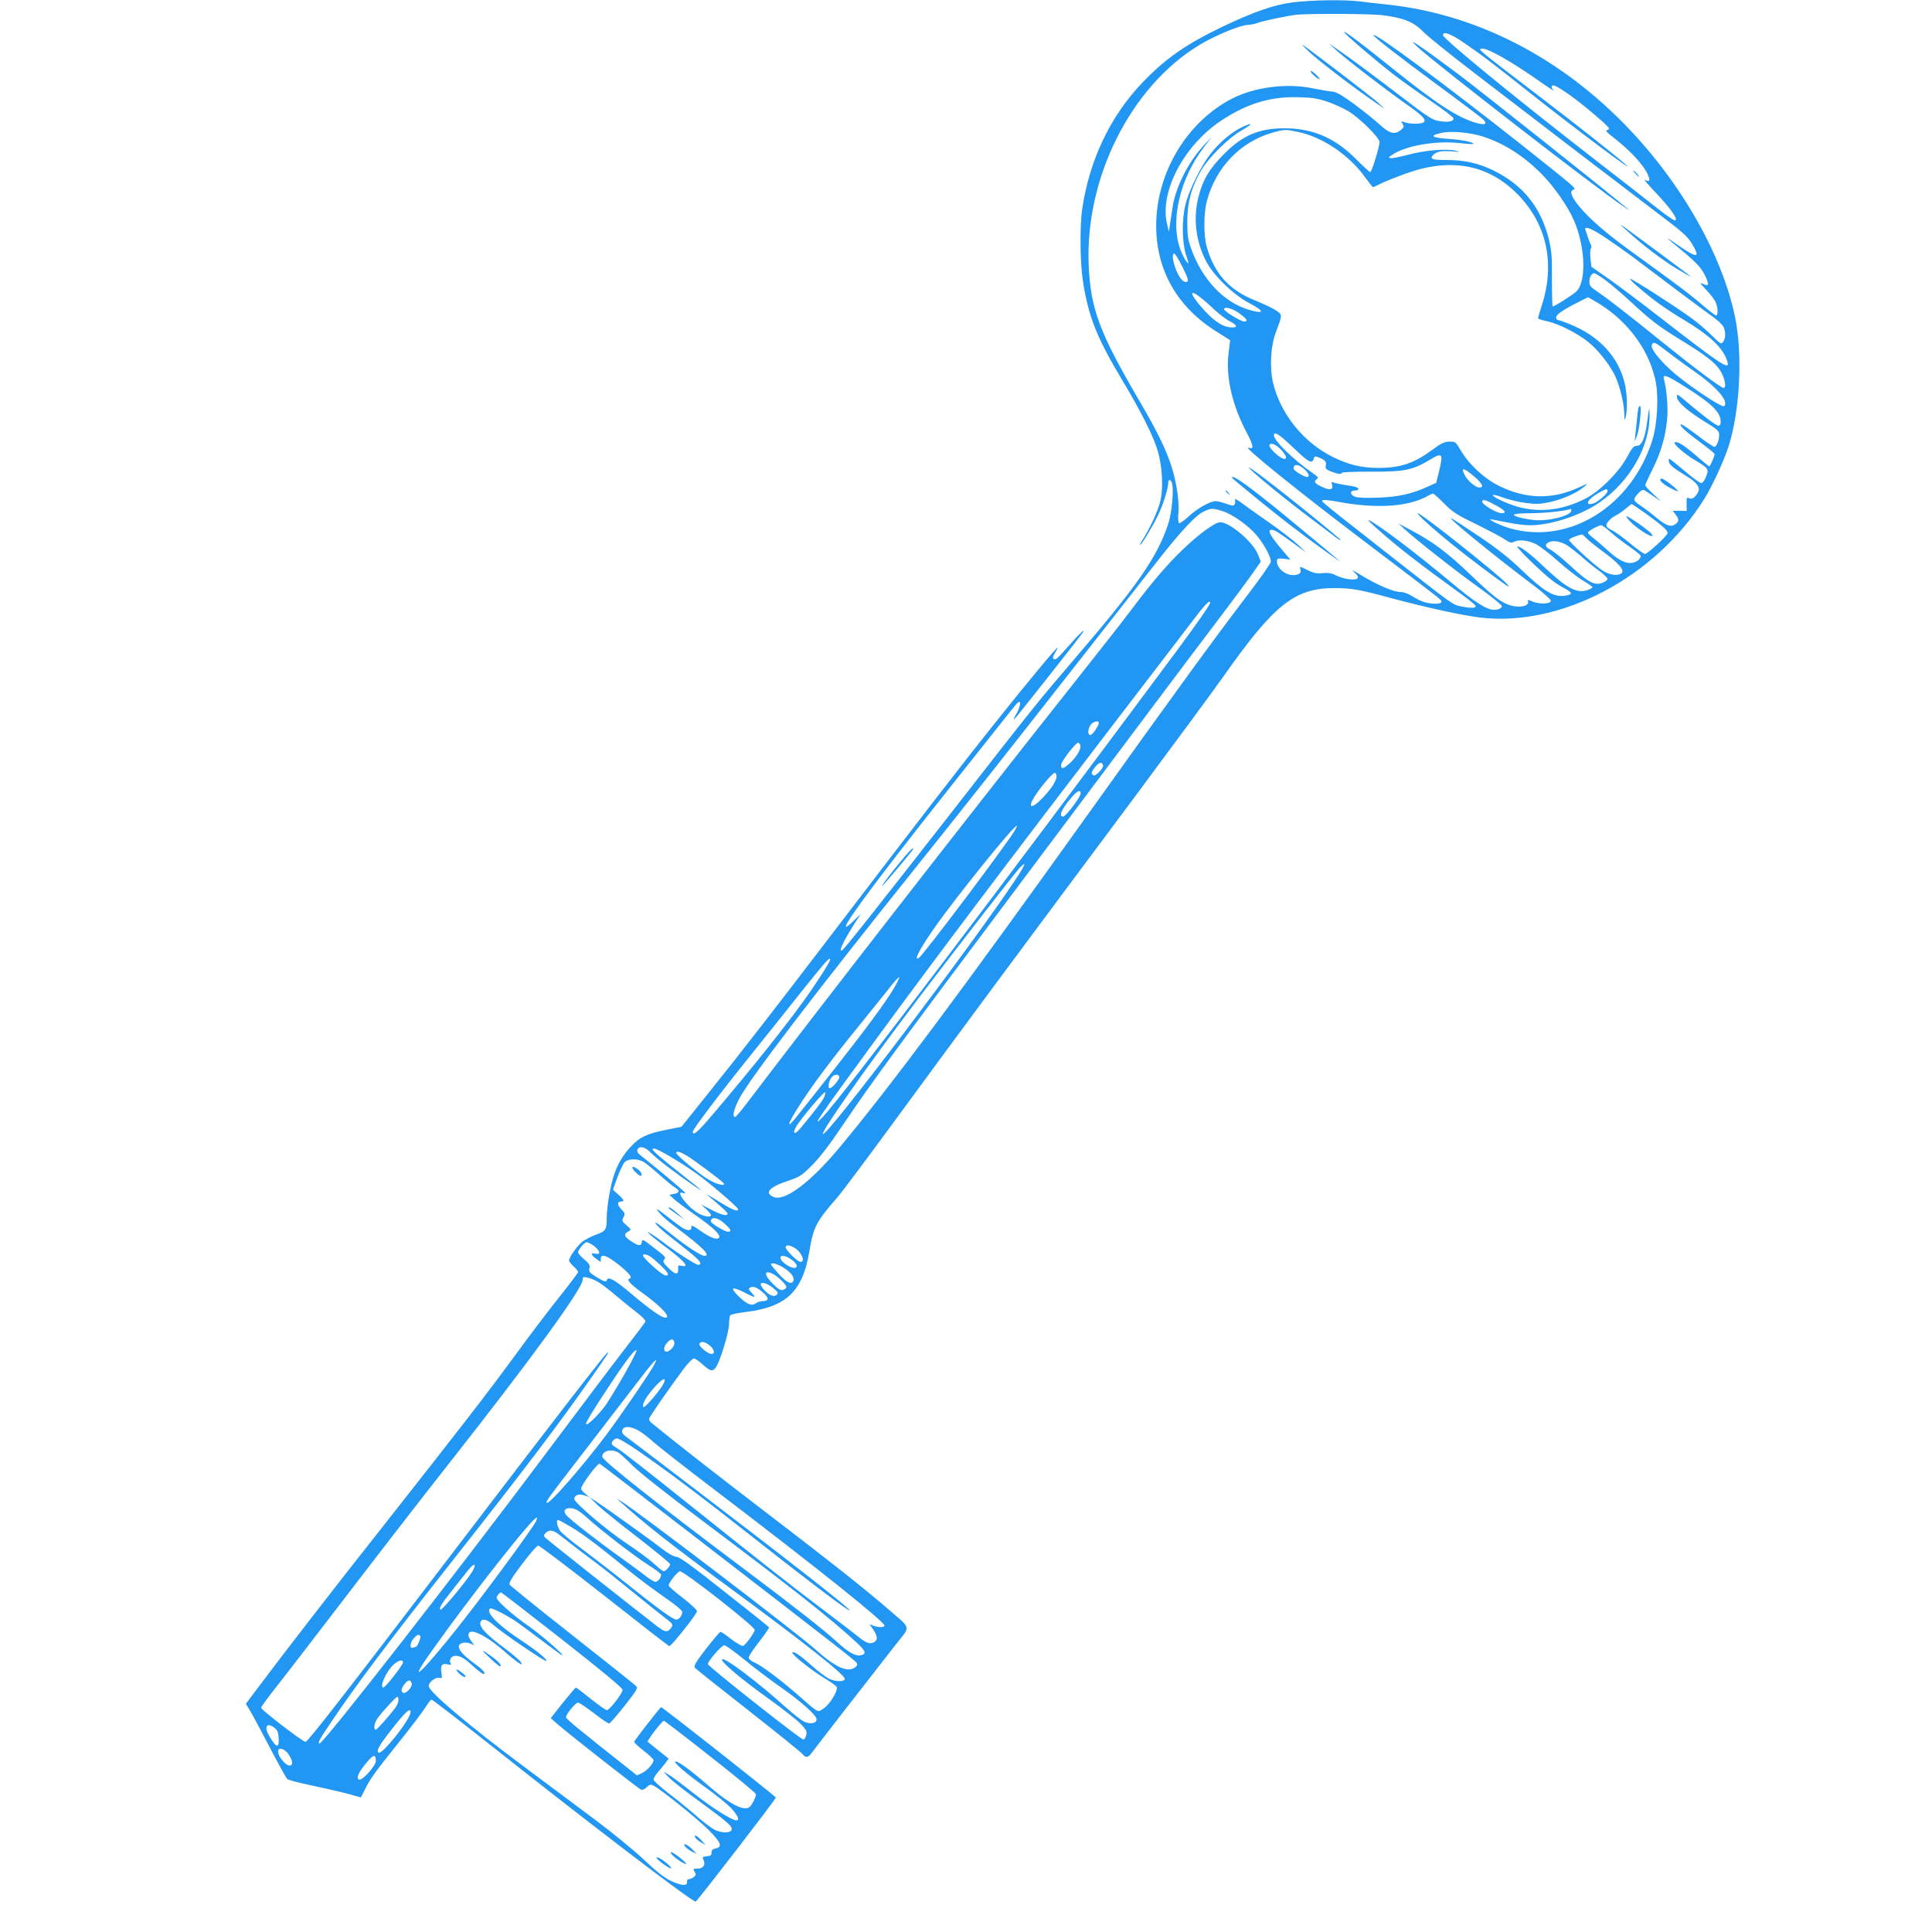 <?xml version="1.0" standalone="no"?>
<!DOCTYPE svg PUBLIC "-//W3C//DTD SVG 20010904//EN"
 "http://www.w3.org/TR/2001/REC-SVG-20010904/DTD/svg10.dtd">
<svg version="1.0" xmlns="http://www.w3.org/2000/svg"
 width="1280pt" height="1262pt" viewBox="0 0 1280 1262"
 preserveAspectRatio="xMidYMid meet">
<g transform="translate(0,1262) scale(0.1,-0.1)"
fill="#2196f3" stroke="none">
<path d="M8570 12605 c-125 -15 -264 -63 -475 -164 -239 -115 -374 -209 -525
-367 -213 -222 -353 -515 -400 -839 -17 -113 -14 -361 5 -480 37 -236 93 -375
261 -655 118 -197 198 -355 230 -453 35 -109 44 -263 19 -356 -16 -62 -72
-182 -116 -248 -11 -18 -19 -33 -16 -33 10 0 87 128 121 200 34 72 66 175 66
212 0 27 19 21 26 -8 11 -45 -3 -196 -26 -264 -73 -222 -204 -409 -625 -900
-245 -286 -249 -291 -825 -1030 -491 -629 -693 -884 -710 -895 -29 -18 5 55
84 180 l39 60 -46 -44 c-169 -163 72 171 639 885 176 221 350 441 389 490 59
75 70 85 73 66 2 -12 -9 -43 -23 -69 -15 -25 -22 -43 -16 -39 9 6 402 503 450
569 33 46 -18 -1 -87 -80 -80 -90 -87 -97 -102 -88 -7 4 -3 19 10 41 12 19 19
34 17 34 -9 0 -202 -233 -419 -505 -232 -291 -481 -614 -1043 -1350 -416 -545
-634 -826 -865 -1114 l-165 -206 -105 -21 c-124 -25 -170 -47 -226 -106 -52
-54 -85 -107 -112 -181 -25 -66 -52 -218 -52 -292 0 -82 -6 -91 -69 -114 -31
-11 -72 -32 -91 -46 -33 -25 -90 -104 -90 -126 0 -6 14 -24 30 -39 17 -15 30
-32 30 -37 0 -6 -51 -73 -112 -150 -62 -77 -196 -253 -297 -391 -197 -269
-356 -474 -882 -1142 -332 -420 -653 -835 -823 -1062 l-87 -116 25 -41 c14
-22 73 -132 131 -243 58 -112 111 -208 118 -214 7 -7 80 -26 163 -43 84 -18
191 -42 238 -55 l87 -24 26 51 c37 75 70 120 228 317 77 96 155 199 173 228
17 28 36 52 41 52 5 0 151 -112 323 -248 730 -579 1409 -1097 1427 -1090 12 4
531 678 531 689 0 8 -751 599 -760 599 -6 -1 -174 -216 -178 -229 -2 -5 27
-32 63 -60 36 -28 65 -56 65 -62 0 -22 -42 -69 -75 -85 l-35 -16 -62 49 c-320
253 -408 325 -408 336 0 21 63 97 80 97 8 0 55 -32 105 -70 49 -39 95 -69 101
-68 7 2 53 55 103 118 85 109 89 116 73 132 -9 9 -199 160 -421 335 -222 175
-408 325 -414 334 -7 12 11 43 82 137 50 67 98 122 107 122 9 0 205 -149 437
-331 231 -182 425 -333 431 -335 11 -4 178 206 184 231 2 7 -40 46 -92 87 -53
40 -96 78 -96 84 0 19 60 94 75 94 29 0 495 -365 495 -388 0 -18 -59 -99 -77
-106 -7 -3 -42 17 -78 44 -35 28 -68 50 -72 49 -4 0 -47 -51 -95 -112 -65 -84
-83 -115 -75 -125 5 -7 166 -135 356 -284 190 -149 352 -280 359 -290 18 -25
38 -23 59 8 22 31 447 578 561 723 96 121 102 96 -53 230 -161 139 -373 307
-810 641 -327 250 -626 484 -762 596 -7 6 -13 17 -13 23 0 11 110 170 227 329
29 39 61 72 70 72 8 0 35 -18 59 -40 50 -46 67 -49 88 -17 28 42 86 234 86
283 0 27 4 54 8 60 4 6 51 16 104 22 267 33 376 136 420 401 27 163 45 197
188 361 31 36 211 277 400 535 387 529 872 1183 1560 2105 256 344 523 706
593 805 339 482 475 590 742 589 115 -1 159 -9 385 -70 225 -60 455 -110 574
-125 534 -65 1160 264 1485 782 57 91 133 257 165 357 74 237 92 607 41 852
-89 428 -375 920 -755 1300 -442 442 -980 709 -1550 770 -58 6 -141 15 -184
21 -104 12 -305 9 -436 -6z m583 -85 c143 -17 212 -44 277 -111 30 -31 183
-154 340 -274 157 -120 456 -350 665 -510 209 -160 461 -352 560 -427 150
-113 185 -144 213 -190 59 -98 40 -102 -84 -17 -103 71 -101 68 23 -34 99 -82
134 -122 158 -181 19 -46 14 -53 -22 -37 -24 11 -21 5 18 -36 26 -26 54 -62
63 -80 18 -36 21 -93 5 -93 -5 0 -47 32 -92 71 -77 67 -180 144 -474 356 -162
118 -273 214 -339 294 -55 67 -67 102 -39 113 20 7 23 5 -365 313 -481 380
-960 735 -960 710 0 -11 169 -142 420 -327 151 -111 287 -214 303 -228 36 -34
18 -44 -47 -25 -120 35 -260 127 -541 352 -207 167 -324 255 -330 249 -6 -5
194 -177 321 -276 56 -44 170 -125 253 -181 83 -56 151 -108 151 -116 0 -20
-36 -27 -96 -17 -44 7 -73 26 -240 154 -198 151 -341 258 -434 322 l-55 38 43
-40 c62 -58 327 -262 469 -362 117 -82 142 -111 107 -124 -24 -9 -90 -7 -118
4 -24 9 -25 8 -13 -11 10 -18 9 -23 -12 -40 -41 -34 -75 -25 -144 39 -34 31
-111 92 -170 136 -83 60 -117 79 -145 80 -20 1 -75 11 -121 20 -170 37 -385
10 -534 -65 -303 -154 -507 -494 -507 -844 0 -298 142 -544 408 -707 45 -28
82 -52 82 -52 0 -1 -5 -38 -10 -84 -20 -158 22 -343 120 -529 47 -89 49 -112
12 -99 -52 18 330 -290 818 -659 472 -358 460 -348 460 -362 0 -16 -60 -17
-110 -3 -20 5 -56 23 -82 39 -28 18 -59 29 -80 29 -46 0 -152 46 -258 110 -50
31 -71 41 -51 24 45 -38 35 -56 -29 -50 -26 3 -65 14 -87 25 -29 16 -51 19
-90 16 -41 -4 -60 0 -102 21 -51 25 -52 25 -46 5 9 -26 -8 -39 -50 -39 -50 0
-104 45 -105 89 0 22 3 23 45 19 l44 -5 -48 56 c-86 101 -108 141 -76 141 19
0 46 -17 150 -93 l80 -58 -60 56 c-33 30 -121 98 -195 149 -74 52 -155 109
-179 128 -27 19 -42 26 -39 17 3 -9 2 -22 -2 -30 -7 -11 -17 -11 -57 4 -26 9
-57 17 -68 17 -37 0 -120 -46 -177 -99 -32 -29 -62 -50 -67 -47 -5 3 -7 33 -4
65 7 75 -11 202 -44 306 -37 117 -96 238 -224 456 -256 439 -313 594 -326 879
-26 581 279 1188 735 1463 101 61 265 129 317 132 22 1 52 7 66 13 32 13 210
50 264 55 94 8 477 6 558 -3z m538 -178 c129 -88 184 -130 464 -352 263 -209
693 -531 620 -464 -69 62 -312 254 -607 479 -378 289 -378 289 -351 293 37 5
190 -81 388 -220 55 -39 94 -64 88 -57 -19 19 -16 39 5 32 41 -15 155 -97 262
-189 100 -86 112 -99 92 -104 -20 -4 -13 -12 54 -64 93 -74 171 -157 204 -218
27 -51 22 -70 -13 -49 -12 8 21 -31 73 -86 101 -106 154 -183 126 -183 -8 0
-59 35 -113 78 -54 43 -240 188 -413 322 -530 411 -1010 804 -1010 827 0 28
50 10 131 -45z m-896 -396 c44 -15 107 -44 140 -64 73 -44 205 -175 205 -203
0 -31 -52 -199 -62 -199 -5 0 -48 40 -96 88 -137 138 -285 202 -471 202 -170
0 -278 -46 -401 -170 -97 -97 -141 -170 -170 -286 -36 -141 -18 -294 52 -427
48 -93 181 -221 286 -276 103 -53 100 -75 -5 -43 -167 51 -308 200 -381 404
-22 62 -26 89 -26 183 1 128 27 224 91 335 50 85 180 215 266 264 74 43 83 59
15 28 -70 -31 -154 -100 -213 -175 -66 -82 -146 -243 -171 -342 -25 -100 -23
-250 4 -335 20 -61 20 -64 2 -42 -10 13 -28 47 -39 77 -71 190 -4 476 160 686
l50 64 -57 -60 c-101 -108 -185 -274 -205 -406 -6 -41 -14 -94 -18 -119 l-7
-45 -13 55 c-47 211 110 512 354 677 171 115 328 164 515 159 94 -2 130 -8
195 -30z m-195 -200 c165 -35 340 -154 446 -303 25 -34 48 -63 50 -63 3 0 18
7 34 15 63 32 208 87 283 106 230 58 429 17 592 -122 232 -199 308 -483 209
-785 -13 -41 -24 -78 -24 -82 0 -5 27 -14 59 -20 75 -16 199 -78 273 -137 62
-50 136 -142 175 -218 32 -64 63 -186 64 -256 1 -47 3 -51 9 -26 13 49 11 146
-4 216 -38 180 -170 324 -368 402 -36 15 -71 27 -77 27 -6 0 -11 8 -11 18 0
18 48 51 148 101 l63 32 47 -27 c203 -117 347 -303 397 -511 26 -108 17 -299
-19 -413 -139 -432 -541 -685 -929 -584 -57 14 -164 63 -142 63 6 1 53 -8 105
-19 52 -11 122 -20 155 -20 139 0 335 64 462 151 202 139 335 373 332 584 -1
55 -3 51 -15 -43 -15 -116 -37 -168 -73 -166 -17 0 -29 -14 -59 -70 -53 -101
-183 -232 -281 -281 -141 -70 -274 -90 -416 -60 -71 15 -195 69 -195 85 0 5
29 -2 64 -15 35 -13 102 -30 148 -36 71 -10 95 -10 163 4 85 18 180 60 230
102 29 24 28 24 -36 -5 -176 -81 -349 -77 -528 11 -98 49 -197 140 -253 235
-34 57 -36 59 -75 58 -33 0 -55 -11 -109 -51 -126 -93 -215 -123 -364 -123
-108 0 -194 21 -295 70 -197 96 -352 287 -401 495 -24 103 -15 248 21 340 42
110 42 110 -2 139 -21 14 -82 43 -136 65 -172 68 -271 177 -322 355 -21 73
-21 220 0 301 60 229 227 400 445 459 69 19 81 19 160 2z m1229 -32 c141 -47
267 -128 386 -248 78 -79 171 -211 211 -302 76 -172 86 -402 21 -472 -19 -21
-147 -102 -160 -102 -3 0 -5 80 -5 178 1 148 -2 191 -20 264 -52 214 -171 362
-368 459 -100 48 -190 69 -311 69 -95 0 -114 7 -87 34 23 23 57 29 127 23 56
-5 58 -5 22 4 -60 16 -208 3 -315 -26 -52 -14 -104 -24 -115 -23 -18 3 -18 5
8 22 89 60 279 94 437 79 52 -6 97 -9 99 -7 12 10 -66 27 -151 33 -125 8 -144
22 -57 41 68 14 194 2 278 -26z m802 -665 c51 -34 127 -87 169 -118 234 -177
494 -372 547 -409 33 -23 65 -54 72 -68 15 -34 14 -76 -3 -99 -12 -17 -17 -15
-72 40 -32 32 -90 82 -129 111 -91 68 -409 273 -415 267 -2 -2 13 -20 35 -39
108 -94 192 -156 313 -228 186 -112 269 -192 297 -283 17 -59 -40 -22 -430
281 -132 103 -292 223 -356 268 l-116 81 -6 56 c-3 31 -2 60 3 65 5 5 5 17 -2
29 -5 11 -14 32 -18 46 -4 14 -11 34 -15 44 -14 34 32 18 126 -44z m-2796
-199 c36 -74 42 -92 29 -97 -23 -8 -51 24 -74 84 -22 58 -26 103 -10 103 6 0
30 -41 55 -90z m2799 -84 c33 -25 111 -90 171 -146 142 -131 184 -162 335
-255 159 -98 221 -145 255 -197 32 -48 46 -118 24 -118 -17 0 -192 131 -413
309 -218 177 -358 285 -423 329 -45 30 -53 39 -53 66 0 31 15 56 33 56 5 0 37
-20 71 -44z m-2685 -113 c20 -15 64 -53 97 -85 34 -31 80 -66 103 -77 55 -29
53 -45 -4 -39 -55 7 -115 51 -192 141 -71 84 -73 112 -4 60z m262 -109 c51
-38 61 -54 31 -54 -21 0 -132 68 -132 81 0 21 56 6 101 -27z m2827 -247 c37
-29 118 -89 180 -132 154 -107 238 -203 205 -236 -14 -14 -266 157 -355 240
-85 79 -133 143 -124 166 9 24 23 18 94 -38z m124 -238 c182 -115 238 -170
238 -234 0 -16 -5 -25 -16 -25 -15 0 -107 70 -236 180 -35 29 -38 30 -38 11 0
-32 67 -92 179 -161 90 -55 101 -65 101 -90 0 -38 -17 -80 -32 -80 -6 0 -43
24 -82 53 -96 73 -136 100 -141 95 -9 -8 37 -50 128 -117 53 -39 97 -75 97
-80 0 -13 -30 -81 -36 -81 -2 0 -44 34 -91 75 -77 67 -125 96 -138 83 -10 -10
70 -79 135 -117 90 -54 93 -58 73 -109 -10 -26 -22 -42 -32 -42 -9 0 -59 36
-110 80 -52 44 -97 80 -102 80 -4 0 -5 -10 -2 -21 6 -21 34 -43 125 -99 59
-36 84 -71 69 -99 -20 -37 -41 -52 -60 -42 -15 9 -17 4 -17 -37 l1 -47 -47 1
-46 0 19 -24 c24 -31 24 -47 -1 -65 -31 -21 -62 -10 -127 44 -32 27 -79 63
-105 80 -51 34 -52 41 -8 87 12 13 26 19 33 15 7 -4 35 -22 62 -41 l50 -34
-52 49 c-29 27 -53 53 -53 58 0 5 22 54 50 109 57 115 87 224 96 340 6 72 -5
192 -22 254 -10 37 17 27 138 -49z m-2676 -331 c16 -12 63 -55 105 -95 80 -76
103 -87 112 -53 5 18 9 19 33 10 43 -17 54 -30 48 -55 -5 -19 1 -25 35 -39 45
-17 71 -21 71 -8 0 4 89 8 198 7 221 0 270 10 387 80 82 50 88 41 58 -82 l-18
-72 -60 -27 c-104 -47 -191 -66 -325 -71 -76 -3 -136 -1 -152 6 -35 13 -37 41
-3 41 14 0 25 4 25 9 0 12 -19 18 -85 27 -27 4 -60 11 -73 15 -21 8 -23 7 -17
-12 10 -32 -12 -39 -57 -19 -56 25 -67 38 -46 54 16 12 12 16 -35 49 -120 83
-247 208 -247 243 0 20 13 17 46 -8z m-1 -85 c64 -66 34 -89 -35 -27 -22 20
-40 43 -40 50 0 26 39 14 75 -23z m154 -129 c31 -26 41 -54 20 -54 -19 0 -89
43 -89 55 0 33 30 32 69 -1z m1127 -50 c56 -48 68 -74 35 -74 -25 0 -77 44
-96 81 -29 55 -10 53 61 -7z m884 -98 c0 -18 -67 -75 -98 -83 -55 -14 -34 29
32 67 58 34 66 36 66 16z m-1082 -82 c56 -57 84 -75 211 -136 80 -40 165 -84
188 -100 34 -23 47 -27 62 -18 33 17 95 11 147 -15 27 -14 94 -65 149 -115 55
-49 128 -106 162 -126 35 -20 63 -40 63 -45 0 -4 -15 -13 -34 -19 -70 -23
-138 14 -288 156 -87 83 -154 134 -175 134 -16 0 159 -171 230 -225 23 -18 61
-42 85 -54 24 -12 42 -27 39 -34 -2 -7 -25 -13 -50 -15 -69 -5 -130 33 -272
168 -88 85 -165 145 -285 226 -91 61 -172 114 -180 118 -57 29 257 -229 545
-446 61 -46 110 -90 110 -98 0 -21 -74 -25 -120 -6 -32 14 -36 14 -31 1 8 -22
-31 -38 -79 -33 -78 9 -133 47 -297 205 -160 153 -251 222 -403 302 l-80 43
40 -37 c74 -69 349 -285 498 -391 81 -59 147 -112 147 -119 0 -15 -22 -25 -53
-25 -48 0 -130 53 -287 185 -231 193 -469 373 -540 409 -30 15 95 -97 220
-197 70 -56 196 -152 280 -212 85 -61 167 -122 184 -137 27 -23 29 -27 13 -33
-10 -4 -45 -1 -79 6 -70 16 -26 -16 -539 386 -418 328 -395 310 -386 319 4 4
49 0 100 -10 257 -48 469 -34 597 39 14 8 29 14 34 15 5 0 38 -30 74 -66z
m350 -16 c56 -31 66 -48 30 -48 -32 0 -128 57 -128 76 0 20 27 12 98 -28z
m988 -52 c108 -78 146 -112 142 -129 -5 -20 -133 -137 -150 -137 -7 0 -51 31
-98 70 -46 38 -99 77 -117 85 -18 9 -35 20 -38 26 -11 16 19 53 60 74 21 11
52 32 69 48 17 15 33 27 37 27 3 0 46 -29 95 -64z m-2810 19 c68 -20 181 -101
234 -167 49 -61 90 -138 90 -168 0 -11 -65 -104 -144 -208 -224 -293 -496
-666 -1078 -1481 -830 -1160 -1299 -1789 -1639 -2197 -189 -226 -357 -353
-431 -325 -68 26 -33 66 90 107 81 27 92 34 162 104 52 52 117 137 210 275
173 258 371 528 1175 1600 363 484 765 1020 892 1190 128 171 315 419 415 551
101 133 205 274 232 313 l49 70 -18 46 c-31 82 -186 215 -251 215 -34 0 -140
-77 -247 -180 -104 -99 -207 -220 -342 -400 -43 -58 -214 -276 -380 -485 -708
-893 -1671 -2131 -2173 -2792 -35 -46 -67 -83 -72 -83 -21 0 -8 52 28 122 70
133 498 693 1167 1528 210 261 627 788 926 1170 300 382 603 769 675 860 158
202 256 307 309 331 49 23 58 23 121 4z m2314 2 c0 -34 -157 -73 -250 -62 -75
9 -130 24 -130 35 0 6 51 10 123 10 94 1 227 16 255 29 1 0 2 -5 2 -12z m258
-140 c26 -24 82 -67 125 -97 42 -29 77 -57 77 -63 0 -24 -34 -47 -70 -47 -41
0 -88 27 -160 94 -25 23 -62 54 -82 70 -21 16 -38 32 -38 37 0 10 69 48 88 49
7 0 34 -19 60 -43z m-157 -43 c13 -14 56 -49 94 -77 135 -98 172 -147 124
-162 -33 -11 -83 3 -125 34 -61 45 -209 182 -209 194 0 8 52 30 86 36 3 1 16
-11 30 -25z m-138 -41 c16 -8 61 -43 101 -77 39 -35 95 -80 124 -100 28 -21
52 -44 52 -51 0 -7 -14 -18 -31 -25 -52 -22 -93 -1 -212 109 -59 54 -121 104
-138 111 -36 15 -35 41 1 51 29 8 64 2 103 -18z m-2565 -689 c-1193 -1605
-2226 -2965 -2355 -3102 -92 -97 -22 4 351 513 391 534 863 1160 1586 2104
212 276 425 555 474 619 119 158 150 191 154 170 2 -10 -87 -138 -210 -304z
m-528 -493 c0 -20 -43 -81 -56 -81 -19 0 -18 40 2 68 15 22 54 31 54 13z
m-123 -147 c9 -23 -23 -78 -69 -120 -44 -40 -58 -43 -58 -11 0 21 96 146 113
147 4 0 10 -7 14 -16z m151 -136 c3 -17 -47 -70 -62 -65 -20 7 -16 25 10 56
27 33 47 36 52 9z m-308 -72 c0 -29 -38 -87 -98 -148 -67 -70 -96 -62 -49 13
37 60 121 159 135 159 6 0 12 -11 12 -24z m160 -112 c0 -23 -99 -154 -116
-154 -33 0 -11 50 56 128 37 43 60 53 60 26z m-434 -241 c-34 -67 -609 -831
-638 -849 -38 -24 2 54 101 196 137 197 526 680 548 680 2 0 -3 -12 -11 -27z
m-1 -335 c-278 -419 -1260 -1717 -1273 -1680 -7 22 283 435 621 882 248 327
645 840 680 877 53 57 42 27 -28 -79z m-1225 -526 c0 -14 -98 -167 -175 -272
-131 -182 -338 -441 -589 -737 -111 -132 -146 -163 -146 -130 0 16 182 256
384 507 91 113 243 303 338 423 159 199 188 232 188 209z m422 -190 c-58 -97
-185 -269 -400 -542 -102 -129 -207 -263 -235 -297 -86 -110 -74 -64 21 82 84
129 207 293 391 519 81 100 171 212 200 249 29 37 56 66 59 63 2 -3 -14 -36
-36 -74z m-362 -590 c0 -17 -48 -72 -63 -72 -13 0 -7 45 9 68 19 27 54 30 54
4z m-104 -139 c-13 -25 -65 -92 -153 -198 -37 -45 -55 -40 -30 8 27 49 190
243 194 230 3 -7 -3 -24 -11 -40z m-1145 -359 c36 -38 166 -137 284 -218 84
-57 68 -43 -102 92 -72 56 -141 114 -153 127 -22 24 -22 25 -4 25 21 0 178
-93 277 -164 85 -60 277 -225 277 -237 0 -22 -41 -4 -155 68 -38 24 -59 34
-45 23 100 -84 130 -112 130 -121 0 -18 -39 -9 -107 26 l-68 35 33 -30 c17
-16 32 -34 32 -40 0 -16 -38 -12 -78 9 -71 36 -167 160 -106 137 8 -3 14 -2
13 2 0 6 -196 170 -298 250 -16 12 -22 25 -18 35 11 28 51 20 88 -19z m235
-18 c47 -27 239 -170 249 -186 13 -21 -42 -8 -97 23 -59 33 -218 164 -218 179
0 14 24 9 66 -16z m-280 -45 c17 -10 64 -49 105 -86 41 -36 86 -74 102 -83 33
-20 30 -35 -9 -42 l-29 -6 30 -28 c17 -15 77 -61 135 -101 124 -86 180 -139
163 -156 -15 -15 -57 1 -124 48 -55 38 -59 39 -59 18 0 -18 -23 -19 -52 -4
-12 7 -55 38 -95 70 -79 62 -98 73 -67 37 29 -34 53 -54 134 -115 158 -119
211 -173 167 -173 -23 0 -119 63 -219 143 -52 42 -99 77 -103 77 -16 0 42 -54
145 -133 116 -91 150 -121 150 -137 0 -5 -6 -10 -14 -10 -15 0 -145 83 -226
145 -30 23 -68 50 -85 60 -30 18 -30 18 -12 -1 10 -10 66 -55 125 -99 106 -80
142 -125 89 -111 -23 5 -26 3 -24 -20 3 -42 -20 -40 -64 5 -35 34 -39 44 -29
56 14 16 13 17 -94 99 -48 36 -51 37 -54 17 -4 -28 -22 -27 -71 6 -46 30 -51
47 -19 64 22 12 22 12 -11 41 -31 27 -32 32 -20 54 11 22 10 27 -15 53 -28 29
-28 51 0 51 23 0 17 14 -21 47 l-34 31 29 81 c16 44 38 89 47 100 24 26 88 27
129 2z m534 -407 c44 -40 50 -54 22 -54 -21 0 -112 55 -112 68 0 34 44 28 90
-14z m-863 -150 c40 -31 45 -59 8 -50 -34 9 -31 -8 5 -34 l30 -21 0 20 c0 39
42 24 123 -41 75 -62 89 -82 65 -91 -19 -6 13 -39 97 -99 119 -87 184 -158
143 -158 -24 0 -100 53 -215 150 -114 97 -163 126 -171 102 -6 -18 -17 -15
-73 19 -44 28 -50 35 -44 56 5 21 -1 31 -35 60 -22 19 -40 39 -40 45 0 19 41
68 57 68 9 0 31 -11 50 -26z m1322 -8 c49 -26 81 -96 44 -96 -20 0 -106 87
-98 100 8 14 21 12 54 -4z m-949 -62 c35 -24 100 -86 111 -106 8 -15 6 -18
-12 -18 -20 0 -149 114 -149 132 0 13 24 9 50 -8z m931 -17 c19 -12 35 -30 37
-40 5 -26 -35 -21 -75 9 -62 47 -28 76 38 31z m-49 -56 c50 -32 73 -63 64 -87
-11 -29 -49 -9 -104 54 -50 57 -53 62 -30 62 13 0 45 -13 70 -29z m-69 -42
c31 -16 87 -71 87 -85 0 -7 -10 -16 -21 -19 -17 -6 -32 3 -72 43 -58 58 -55
92 6 61z m-1159 -53 c23 -13 79 -57 126 -97 47 -39 109 -90 138 -112 29 -22
51 -46 48 -52 -2 -7 -62 -86 -132 -176 -70 -90 -286 -377 -481 -637 -616 -824
-1519 -1982 -1545 -1982 -16 0 -3 24 74 138 166 248 372 521 820 1090 460 583
703 904 914 1207 100 143 108 155 100 155 -10 0 -318 -398 -1071 -1385 -689
-903 -916 -1195 -931 -1195 -18 0 -294 212 -294 226 0 6 44 67 98 135 54 68
267 345 474 615 207 271 510 662 674 870 548 696 884 1158 884 1215 0 19 4 21
32 15 17 -3 50 -17 72 -30z m1157 -38 c33 -27 37 -34 26 -45 -10 -10 -20 -11
-39 -4 -25 9 -68 55 -68 72 0 20 44 7 81 -23z m-65 -32 c41 -35 39 -56 -4 -56
-15 0 -35 -7 -45 -15 -14 -10 -26 -11 -46 -4 -34 12 -117 94 -103 103 6 3 40
-9 76 -28 70 -37 79 -36 44 1 -18 19 -20 26 -9 32 20 13 46 3 87 -33z m-588
-332 c2 -11 -8 -30 -22 -43 -43 -40 -65 2 -24 46 25 27 42 25 46 -3z m235 -19
c31 -27 36 -55 10 -55 -26 1 -88 55 -79 68 11 19 39 13 69 -13z m-564 -186
c-45 -79 -101 -171 -124 -205 -44 -62 -123 -140 -132 -130 -7 6 48 97 169 278
102 154 160 227 165 211 2 -6 -33 -75 -78 -154z m195 59 c-25 -49 -215 -327
-312 -457 -159 -213 -385 -471 -399 -457 -8 8 8 30 219 303 106 137 260 338
343 446 143 188 185 235 149 165z m56 -136 c-12 -20 -46 -64 -75 -97 -41 -46
-55 -55 -55 -40 0 27 27 69 84 133 53 58 78 60 46 4z m-151 -305 c19 -11 61
-44 92 -72 32 -29 217 -173 411 -321 669 -509 1118 -868 1118 -894 0 -13 -41
-13 -74 0 l-25 9 25 -36 c29 -44 31 -69 4 -83 -28 -15 -52 -6 -113 44 -29 23
-117 91 -197 151 -212 160 -412 316 -912 716 -246 197 -460 365 -477 373 -16
9 -33 21 -36 26 -9 14 13 40 33 40 39 0 408 -266 833 -602 386 -304 638 -497
697 -532 61 -36 -122 113 -473 384 -212 164 -951 729 -992 758 -35 25 -40 41
-21 60 16 16 62 7 107 -21z m-146 -138 c12 -6 54 -44 92 -83 43 -44 227 -190
475 -376 590 -443 844 -643 1012 -799 63 -58 71 -77 34 -87 -37 -9 -85 18
-166 93 -76 70 -289 237 -590 463 -578 433 -960 735 -960 759 0 38 55 54 103
30z m477 -534 c993 -766 1095 -846 1105 -861 7 -11 5 -19 -9 -30 -50 -37 -130
-1 -260 115 -121 109 -1193 927 -1291 985 l-30 18 26 -23 c161 -145 347 -292
724 -569 501 -368 769 -581 762 -604 -6 -20 -64 -18 -106 3 -22 12 -73 50
-113 86 -75 68 -128 103 -128 85 0 -16 128 -117 212 -168 43 -26 80 -52 82
-59 9 -23 -46 -114 -85 -140 -45 -30 -27 -39 -179 93 -118 103 -241 194 -288
213 -18 8 -32 21 -32 30 0 9 32 56 70 105 38 49 68 92 65 95 -2 4 -135 110
-295 236 -214 170 -298 230 -318 231 -18 1 -53 20 -93 51 -71 56 -356 260
-434 312 l-50 33 55 -54 c31 -29 151 -127 268 -216 116 -90 212 -169 212 -175
0 -13 -30 -47 -43 -47 -5 0 -34 23 -65 51 -30 28 -112 88 -181 134 -129 85
-346 270 -346 294 0 26 32 37 67 24 l33 -12 -27 22 c-16 13 -28 28 -28 35 0
24 111 172 123 165 7 -4 275 -210 597 -458z m-755 155 c14 -5 49 -32 78 -58
80 -74 312 -253 405 -312 45 -28 82 -56 82 -62 0 -20 -21 -48 -37 -48 -9 0
-34 15 -57 33 -23 18 -106 80 -186 137 -147 105 -324 243 -349 273 -30 37 8
58 64 37z m-266 -82 c-31 -59 -349 -490 -515 -699 -247 -312 -348 -401 -168
-149 268 377 675 892 691 876 3 -2 -1 -15 -8 -28z m239 -37 c78 -47 170 -116
392 -297 58 -47 158 -121 223 -166 64 -44 117 -87 117 -95 0 -26 -20 -53 -39
-53 -22 0 -115 67 -348 253 -92 74 -220 172 -284 220 -64 47 -126 99 -138 115
-21 30 -28 72 -13 72 5 0 45 -22 90 -49z m-90 -43 c16 -13 54 -42 84 -65 29
-23 101 -78 160 -122 59 -44 171 -133 250 -198 80 -65 173 -140 207 -166 60
-46 62 -49 48 -70 -22 -34 -42 -32 -95 10 -234 182 -733 577 -742 588 -8 9 -7
17 5 29 22 22 47 20 83 -6z m-564 -241 c-25 -49 -205 -268 -215 -261 -13 7 5
38 66 114 28 36 73 93 100 127 49 65 77 76 49 20z m591 -460 c263 -207 400
-320 400 -332 0 -23 -86 -134 -104 -135 -7 0 -56 34 -107 75 -51 41 -96 75
-99 75 -2 0 -41 -46 -86 -101 l-80 -102 50 -44 c71 -62 532 -424 549 -430 7
-3 24 4 37 17 20 19 26 20 47 9 49 -26 287 -217 361 -291 84 -84 96 -115 49
-124 -21 -4 -28 -11 -28 -27 1 -18 -6 -23 -31 -25 -30 -3 -31 -5 -21 -27 14
-32 -4 -55 -43 -55 -27 0 -28 -2 -17 -21 11 -17 10 -22 -6 -35 -11 -8 -26 -14
-33 -14 -8 0 -13 -8 -11 -17 5 -29 -37 -27 -105 5 -45 21 -94 59 -177 138 -63
60 -212 182 -330 270 -118 88 -330 246 -470 351 -363 270 -630 496 -630 533 0
25 48 62 72 54 17 -5 18 -1 12 36 -8 48 5 63 45 53 17 -4 22 -2 17 6 -14 21 4
51 30 51 35 0 60 -15 122 -72 30 -26 58 -48 64 -48 20 0 0 26 -47 60 -112 80
-144 132 -89 146 14 4 37 1 51 -5 l25 -11 -22 30 c-24 34 -21 60 7 60 38 0
122 -50 207 -124 49 -43 98 -82 109 -87 16 -9 17 -8 8 9 -6 11 -50 49 -98 85
-133 98 -182 150 -169 182 9 25 44 17 87 -22 55 -49 341 -244 348 -237 9 10
-65 70 -185 149 -143 96 -220 178 -186 199 10 6 110 -45 172 -87 25 -17 99
-72 165 -122 66 -50 127 -95 135 -99 41 -21 -128 128 -215 189 -106 73 -215
170 -215 190 0 11 20 35 30 35 3 0 185 -141 405 -313z m-940 23 c5 -9 -20 -70
-29 -70 -3 0 -11 -3 -20 -6 -24 -9 -20 35 6 63 23 25 34 28 43 13z m2145 -154
c63 -52 171 -134 240 -182 142 -100 240 -188 240 -215 0 -27 -42 -34 -83 -15
-18 9 -69 49 -113 88 -194 175 -415 341 -430 325 -13 -13 125 -130 300 -255
99 -71 200 -150 223 -175 36 -39 41 -49 34 -74 -4 -15 -12 -28 -18 -28 -18 0
-633 486 -633 500 0 21 91 125 109 125 9 0 68 -43 131 -94z m-2260 -20 c0 -17
-117 -166 -130 -166 -30 0 22 113 70 154 34 28 60 34 60 12z m58 -142 c3 -23
-41 -69 -57 -59 -17 10 -13 30 10 59 23 30 42 30 47 0z m-88 -107 c0 -13 -10
-37 -22 -53 -44 -58 -121 -144 -129 -144 -15 0 -10 44 9 71 23 36 125 148 135
148 4 1 7 -9 7 -22z m80 -80 c0 -48 -192 -289 -213 -268 -15 15 8 53 107 178
76 95 106 121 106 90z m1985 -293 c165 -129 301 -242 303 -250 2 -7 -7 -32
-19 -54 -18 -32 -28 -40 -52 -40 -48 0 -135 54 -252 157 -107 93 -188 153
-209 153 -22 0 67 -78 189 -165 72 -51 151 -115 178 -143 45 -49 60 -82 36
-82 -30 0 -158 81 -281 177 -75 60 -152 117 -170 127 l-33 19 35 -37 c19 -21
107 -90 195 -154 195 -142 230 -173 222 -195 -9 -23 -68 -22 -115 2 -20 11
-78 54 -127 98 -50 43 -132 110 -183 148 -50 39 -92 77 -92 85 0 9 12 30 28
48 15 17 37 45 50 61 l22 30 -70 56 -71 57 17 26 c26 41 85 112 92 112 4 0
142 -106 307 -236z m-2884 187 c17 -13 23 -30 25 -64 5 -74 -16 -69 -65 17
-34 60 -10 88 40 47z m88 -170 c29 -41 35 -70 16 -77 -28 -11 -93 69 -81 101
7 20 43 7 65 -24z m581 -49 c0 -28 -82 -122 -107 -122 -25 0 -13 39 29 92 60
76 78 83 78 30z"/>
<path d="M9390 12310 c127 -117 1184 -935 1366 -1058 46 -31 47 -31 14 -4
-118 100 -972 778 -1105 878 -260 194 -358 260 -275 184z"/>
<path d="M8675 12275 c60 -57 299 -240 430 -329 l70 -48 -45 42 c-38 35 -456
355 -500 383 -8 5 12 -17 45 -48z"/>
<path d="M8696 12129 c10 -11 28 -26 39 -31 14 -8 12 -2 -9 21 -33 34 -61 44
-30 10z"/>
<path d="M10775 11095 c109 -100 235 -196 340 -259 61 -36 99 -57 85 -46 -43
33 -393 293 -435 323 -36 25 -35 23 10 -18z"/>
<path d="M8275 9520 c33 -38 238 -206 415 -339 91 -68 171 -129 179 -135 11
-8 13 -8 8 1 -10 15 -334 278 -492 398 -71 55 -121 88 -110 75z"/>
<path d="M8166 9451 c35 -33 280 -232 379 -308 134 -103 382 -282 320 -231
-21 18 -120 101 -220 183 -294 246 -451 365 -479 365 -6 0 -6 -3 0 -9z"/>
<path d="M8120 9366 c0 -2 8 -10 18 -17 15 -13 16 -12 3 4 -13 16 -21 21 -21
13z"/>
<path d="M10835 11470 c10 -11 20 -20 23 -20 3 0 -3 9 -13 20 -10 11 -20 20
-23 20 -3 0 3 -9 13 -20z"/>
<path d="M10855 9918 c-2 -7 -6 -42 -10 -78 -3 -36 -8 -83 -11 -105 l-4 -40
16 40 c16 41 32 195 20 195 -4 0 -8 -6 -11 -12z"/>
<path d="M11000 9442 c0 -14 31 -38 80 -62 38 -19 43 -20 30 -5 -18 22 -90 75
-102 75 -4 0 -8 -4 -8 -8z"/>
<path d="M9440 9168 c98 -90 224 -192 381 -310 171 -128 194 -142 164 -108
-52 59 -570 471 -592 470 -4 -1 17 -24 47 -52z"/>
<path d="M10801 9164 c58 -60 180 -129 138 -78 -18 22 -149 114 -163 114 -5 0
6 -16 25 -36z"/>
<path d="M4190 4882 c0 -10 43 -52 53 -52 17 0 5 29 -18 44 -27 18 -35 20 -35
8z"/>
<path d="M4430 4616 c0 -2 24 -20 53 -40 l52 -37 -45 41 c-40 36 -60 48 -60
36z"/>
<path d="M3245 1636 c33 -31 63 -56 67 -56 18 0 -8 33 -51 63 -75 55 -80 52
-16 -7z"/>
<path d="M3040 1535 c13 -14 31 -25 39 -25 11 1 6 9 -14 25 -39 32 -55 32 -25
0z"/>
<path d="M4606 447 c2 -7 19 -21 37 -32 l32 -18 -29 32 c-31 32 -49 41 -40 18z"/>
<path d="M4541 384 c7 -8 26 -22 43 -31 l31 -15 -29 31 c-31 32 -71 46 -45 15z"/>
<path d="M4455 330 c23 -25 84 -64 91 -58 6 6 -86 78 -99 78 -6 0 -2 -9 8 -20z"/>
<path d="M4350 312 c0 -12 89 -76 96 -70 5 6 -32 40 -68 63 -16 10 -28 13 -28
7z"/>
<path d="M5988 6938 c-65 -76 -151 -188 -144 -188 6 0 206 238 206 245 0 12
-12 1 -62 -57z"/>
</g>
</svg>
